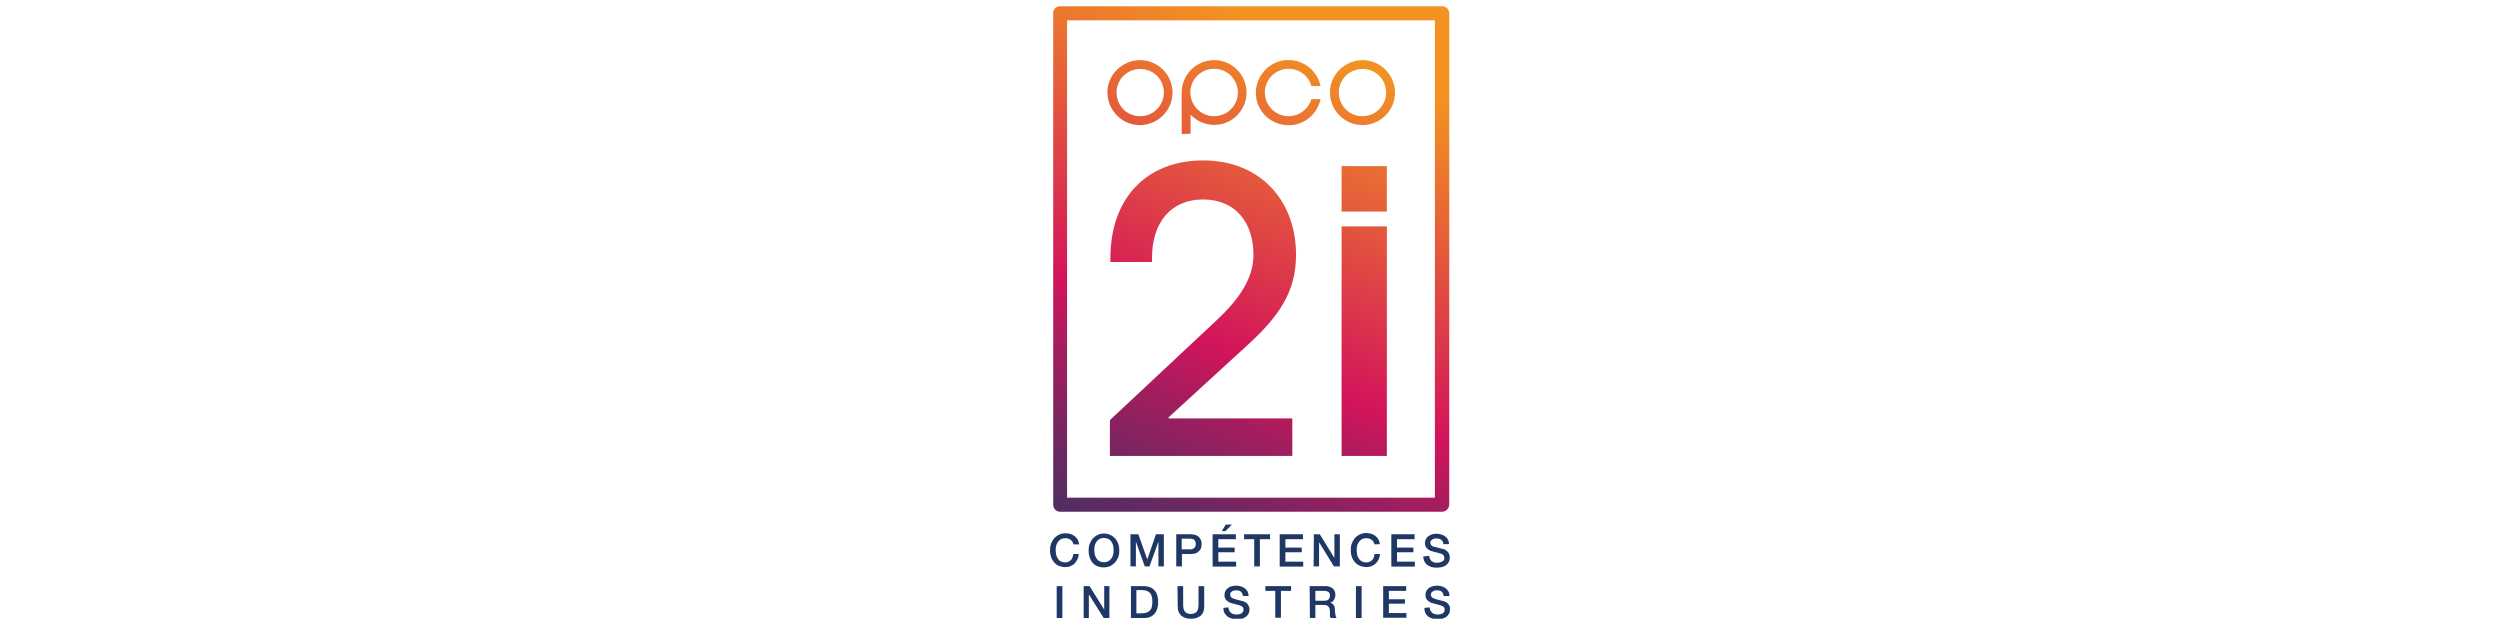 <?xml version="1.0" encoding="UTF-8"?> <svg xmlns="http://www.w3.org/2000/svg" width="200" height="50" viewBox="0 0 200 50" fill="none"><g clip-path="url(#clip0_4750_1532)"><path d="M93.802 7.398C93.802 8.841 92.634 9.988 91.208 10.008C89.782 10.027 88.614 8.841 88.594 7.418C88.574 5.995 89.762 4.829 91.188 4.809C92.634 4.809 93.802 5.975 93.802 7.398ZM93.109 7.398C93.109 6.351 92.257 5.501 91.208 5.521C90.158 5.521 89.307 6.371 89.327 7.418C89.327 8.466 90.178 9.316 91.228 9.296C92.257 9.296 93.109 8.446 93.109 7.398Z" fill="url(#paint0_linear_4750_1532)"></path><path d="M94.535 10.719V7.398C94.535 5.975 95.703 4.809 97.129 4.809C98.555 4.809 99.723 5.975 99.723 7.398C99.723 8.822 98.555 10.008 97.129 9.988C96.416 9.988 95.743 9.691 95.248 9.177V10.699L94.535 10.719ZM97.129 9.296C98.178 9.296 99.03 8.446 99.03 7.398C99.03 6.351 98.178 5.501 97.129 5.501C96.079 5.501 95.228 6.351 95.228 7.398C95.248 8.446 96.079 9.296 97.129 9.296Z" fill="url(#paint1_linear_4750_1532)"></path><path d="M111.604 7.398C111.604 8.841 110.436 9.988 109.01 10.008C107.564 10.008 106.416 8.841 106.396 7.418C106.376 5.995 107.564 4.829 108.99 4.809C110.436 4.809 111.584 5.975 111.604 7.398ZM110.891 7.398C110.891 6.351 110.04 5.501 108.99 5.521C107.941 5.521 107.089 6.371 107.109 7.418C107.109 8.466 107.96 9.316 109.01 9.296C110.04 9.296 110.891 8.446 110.891 7.398Z" fill="url(#paint2_linear_4750_1532)"></path><path d="M88.792 36.474V33.608L97.287 25.662C99.069 24.002 100.277 22.322 100.277 20.385C100.277 17.835 98.871 15.957 96.237 15.957C93.683 15.957 92.158 17.795 92.158 20.642V20.958H88.832V20.642C88.832 15.937 91.644 12.834 96.257 12.834C100.832 12.834 103.683 16.056 103.683 20.385C103.683 23.429 102.238 25.385 99.743 27.659L93.485 33.391V33.47H103.386V36.474H88.792Z" fill="url(#paint3_linear_4750_1532)"></path><path d="M115.347 40.941H84.812C84.495 40.941 84.257 40.684 84.257 40.388V1.053C84.238 0.757 84.495 0.5 84.812 0.5H115.366C115.683 0.5 115.941 0.757 115.941 1.053V40.368C115.921 40.704 115.663 40.941 115.347 40.941ZM85.366 39.815H114.792V1.627H85.366V39.815Z" fill="url(#paint4_linear_4750_1532)"></path><path d="M103.089 9.296C102.04 9.296 101.188 8.446 101.188 7.398C101.188 6.351 102.04 5.501 103.089 5.501C103.941 5.501 104.693 6.074 104.911 6.884H105.644C105.347 5.481 103.98 4.572 102.574 4.848C101.168 5.125 100.238 6.529 100.515 7.932C100.792 9.335 102.178 10.245 103.604 9.968C104.634 9.75 105.426 8.96 105.644 7.932H104.911C104.673 8.742 103.921 9.296 103.089 9.296Z" fill="url(#paint5_linear_4750_1532)"></path><path d="M107.327 13.289H110.95V16.925H107.327V13.289Z" fill="url(#paint6_linear_4750_1532)"></path><path d="M107.327 18.111H110.95V36.474H107.327V18.111Z" fill="url(#paint7_linear_4750_1532)"></path><path d="M85.881 43.55C85.861 43.491 85.842 43.412 85.802 43.353C85.762 43.294 85.723 43.234 85.663 43.195C85.604 43.155 85.545 43.116 85.485 43.096C85.406 43.076 85.327 43.056 85.228 43.056C85.109 43.056 84.99 43.076 84.871 43.135C84.772 43.195 84.693 43.274 84.634 43.353C84.574 43.452 84.515 43.55 84.495 43.669C84.455 43.788 84.455 43.906 84.455 44.025C84.455 44.144 84.475 44.262 84.495 44.381C84.515 44.499 84.574 44.598 84.634 44.697C84.693 44.796 84.772 44.875 84.871 44.914C84.99 44.974 85.109 44.993 85.228 44.993C85.327 44.993 85.406 44.974 85.485 44.934C85.564 44.895 85.624 44.855 85.683 44.796C85.743 44.736 85.782 44.657 85.802 44.578C85.842 44.499 85.861 44.401 85.861 44.321H86.297C86.297 44.46 86.257 44.618 86.198 44.736C86.139 44.855 86.059 44.974 85.98 45.072C85.881 45.171 85.762 45.231 85.644 45.29C85.525 45.349 85.386 45.369 85.228 45.369C85.049 45.369 84.871 45.33 84.713 45.27C84.555 45.211 84.436 45.112 84.317 44.974C84.218 44.855 84.119 44.697 84.079 44.539C84.02 44.381 84 44.203 84 44.025C84 43.847 84.02 43.669 84.079 43.511C84.139 43.353 84.218 43.215 84.317 43.076C84.436 42.958 84.555 42.859 84.713 42.78C84.871 42.701 85.049 42.661 85.228 42.661C85.366 42.661 85.505 42.681 85.644 42.72C85.762 42.76 85.881 42.819 85.98 42.898C86.079 42.977 86.158 43.076 86.218 43.175C86.277 43.294 86.317 43.412 86.337 43.55H85.881ZM88.317 42.681C88.495 42.681 88.673 42.72 88.832 42.799C88.99 42.859 89.109 42.977 89.228 43.096C89.327 43.215 89.426 43.373 89.465 43.531C89.525 43.689 89.545 43.867 89.545 44.045C89.545 44.223 89.525 44.401 89.465 44.559C89.406 44.717 89.327 44.855 89.208 44.993C89.089 45.112 88.97 45.211 88.812 45.29C88.475 45.428 88.099 45.428 87.782 45.29C87.624 45.231 87.505 45.132 87.386 44.993C87.287 44.875 87.208 44.717 87.168 44.559C87.109 44.381 87.089 44.223 87.089 44.045C87.089 43.867 87.109 43.689 87.168 43.531C87.228 43.373 87.307 43.234 87.406 43.096C87.525 42.977 87.644 42.879 87.802 42.799C87.96 42.72 88.139 42.681 88.317 42.681ZM88.317 43.037C88.198 43.037 88.079 43.056 87.96 43.116C87.861 43.175 87.782 43.254 87.723 43.333C87.663 43.432 87.604 43.531 87.584 43.649C87.545 43.768 87.545 43.886 87.545 44.005C87.545 44.124 87.564 44.242 87.584 44.361C87.604 44.48 87.663 44.578 87.723 44.677C87.782 44.776 87.861 44.855 87.96 44.895C88.178 45.013 88.455 45.013 88.673 44.895C88.772 44.835 88.852 44.756 88.911 44.677C88.97 44.578 89.03 44.48 89.049 44.361C89.089 44.242 89.089 44.124 89.089 44.005C89.089 43.886 89.069 43.768 89.049 43.649C89.03 43.531 88.97 43.432 88.911 43.333C88.852 43.234 88.772 43.175 88.673 43.116C88.555 43.076 88.436 43.037 88.317 43.037ZM90.436 42.74H91.069L91.782 44.756L92.475 42.74H93.109V45.31H92.673V43.333L91.96 45.31H91.584L90.871 43.333V45.31H90.436V42.74ZM94.119 42.74H95.248C95.406 42.74 95.545 42.76 95.703 42.819C95.901 42.898 96.04 43.076 96.099 43.274C96.139 43.452 96.139 43.63 96.099 43.788C96.079 43.886 96.04 43.966 95.96 44.045C95.881 44.124 95.802 44.203 95.703 44.242C95.564 44.302 95.406 44.321 95.248 44.321H94.555V45.31H94.099V42.74H94.119ZM94.574 43.946H95.228C95.287 43.946 95.327 43.946 95.386 43.926C95.445 43.906 95.485 43.886 95.525 43.847C95.564 43.807 95.604 43.768 95.624 43.728C95.644 43.669 95.663 43.59 95.663 43.531C95.663 43.452 95.644 43.392 95.624 43.313C95.604 43.254 95.564 43.215 95.525 43.175C95.485 43.135 95.426 43.116 95.386 43.116C95.327 43.096 95.267 43.096 95.208 43.096H94.535V43.946H94.574ZM97.01 42.74H98.871V43.135H97.465V43.807H98.772V44.183H97.465V44.934H98.891V45.33H97.01V42.74ZM98.059 41.969H98.555L98.04 42.483H97.743L98.059 41.969ZM99.525 42.74H101.604V43.135H100.792V45.31H100.337V43.135H99.525V42.74ZM102.376 42.74H104.238V43.135H102.832V43.807H104.139V44.183H102.832V44.934H104.257V45.33H102.376V42.74ZM105.109 42.74H105.584L106.752 44.638V42.74H107.188V45.31H106.713L105.545 43.412H105.525V45.31H105.089L105.109 42.74ZM109.96 43.55C109.941 43.491 109.921 43.412 109.881 43.353C109.842 43.294 109.802 43.234 109.743 43.195C109.683 43.155 109.624 43.116 109.564 43.096C109.485 43.076 109.406 43.056 109.307 43.056C109.188 43.056 109.069 43.076 108.95 43.135C108.851 43.195 108.772 43.274 108.713 43.353C108.653 43.452 108.594 43.55 108.574 43.669C108.535 43.788 108.535 43.906 108.535 44.025C108.535 44.144 108.554 44.262 108.574 44.381C108.594 44.499 108.653 44.598 108.713 44.697C108.772 44.796 108.851 44.855 108.95 44.914C109.069 44.974 109.188 44.993 109.307 44.993C109.406 44.993 109.485 44.974 109.584 44.934C109.663 44.895 109.723 44.855 109.782 44.796C109.842 44.736 109.881 44.657 109.901 44.578C109.941 44.499 109.96 44.401 109.96 44.321H110.396C110.396 44.46 110.356 44.618 110.297 44.736C110.178 44.993 109.98 45.191 109.723 45.29C109.406 45.408 109.069 45.389 108.772 45.25C108.614 45.191 108.495 45.092 108.376 44.954C108.277 44.835 108.178 44.677 108.139 44.519C108.079 44.341 108.059 44.183 108.059 44.005C108.059 43.827 108.079 43.649 108.139 43.491C108.198 43.333 108.277 43.195 108.376 43.056C108.495 42.938 108.614 42.839 108.772 42.76C108.931 42.681 109.109 42.641 109.287 42.641C109.426 42.641 109.564 42.661 109.703 42.701C109.822 42.74 109.941 42.799 110.04 42.879C110.139 42.958 110.218 43.056 110.277 43.155C110.337 43.274 110.376 43.392 110.396 43.531L109.96 43.55ZM111.307 42.74H113.168V43.135H111.762V43.807H113.069V44.183H111.762V44.934H113.188V45.33H111.307V42.74ZM114.337 44.46C114.337 44.539 114.356 44.638 114.396 44.717C114.436 44.776 114.475 44.835 114.535 44.895C114.594 44.934 114.653 44.974 114.733 44.993C114.812 45.013 114.891 45.033 114.99 45.013C115.069 45.013 115.168 45.013 115.248 44.974C115.307 44.954 115.366 44.914 115.426 44.895C115.465 44.855 115.505 44.816 115.525 44.776C115.545 44.736 115.564 44.677 115.545 44.638C115.545 44.559 115.525 44.48 115.485 44.42C115.446 44.381 115.386 44.341 115.347 44.321C115.248 44.282 115.149 44.262 115.03 44.223C114.911 44.183 114.752 44.163 114.574 44.104C114.475 44.084 114.376 44.045 114.297 43.985C114.238 43.946 114.178 43.886 114.119 43.827C114.079 43.768 114.04 43.709 114.02 43.649C114 43.59 114 43.511 114 43.452C114 43.333 114.02 43.215 114.079 43.116C114.139 43.017 114.198 42.938 114.297 42.879C114.396 42.819 114.495 42.76 114.594 42.74C114.713 42.701 114.832 42.701 114.931 42.701C115.05 42.701 115.188 42.72 115.307 42.76C115.426 42.799 115.525 42.839 115.624 42.918C115.723 42.997 115.782 43.076 115.842 43.175C115.901 43.294 115.921 43.412 115.921 43.531H115.465C115.465 43.392 115.406 43.254 115.287 43.175C115.168 43.096 115.03 43.076 114.911 43.076C114.851 43.076 114.792 43.076 114.752 43.096C114.693 43.096 114.653 43.116 114.594 43.155C114.554 43.175 114.515 43.215 114.475 43.254C114.396 43.373 114.416 43.531 114.515 43.63C114.574 43.689 114.653 43.728 114.733 43.748L114.851 43.768L115.069 43.827L115.307 43.886L115.485 43.926C115.564 43.946 115.644 43.985 115.703 44.045C115.762 44.084 115.822 44.144 115.861 44.203C115.901 44.262 115.941 44.321 115.96 44.401C115.98 44.46 115.98 44.539 115.98 44.598C115.98 44.736 115.96 44.855 115.901 44.974C115.842 45.072 115.762 45.152 115.663 45.231C115.564 45.29 115.446 45.349 115.327 45.369C115.069 45.428 114.792 45.428 114.535 45.369C114.416 45.33 114.297 45.27 114.198 45.211C114.099 45.132 114.02 45.033 113.96 44.934C113.901 44.796 113.861 44.657 113.861 44.519L114.337 44.46ZM84.535 46.891H84.99V49.441H84.535V46.891ZM86.693 46.891H87.168L88.337 48.769V46.891H88.752V49.441H88.297L87.129 47.583H87.109V49.441H86.693V46.891ZM90.475 46.891H91.525C91.703 46.891 91.881 46.931 92.04 46.99C92.178 47.049 92.297 47.148 92.396 47.267C92.495 47.385 92.555 47.523 92.594 47.662C92.673 47.978 92.673 48.334 92.594 48.65C92.555 48.788 92.495 48.927 92.396 49.065C92.297 49.184 92.178 49.283 92.04 49.342C91.881 49.421 91.703 49.441 91.525 49.441H90.475V46.891ZM90.911 49.065H91.347C91.485 49.065 91.644 49.045 91.782 48.986C91.881 48.947 91.98 48.868 92.04 48.788C92.099 48.709 92.139 48.611 92.158 48.492C92.198 48.255 92.198 48.018 92.158 47.781C92.139 47.682 92.099 47.583 92.04 47.484C91.98 47.405 91.881 47.326 91.782 47.286C91.644 47.227 91.505 47.207 91.347 47.207H90.911V49.065ZM94.198 46.891H94.653V48.373C94.653 48.453 94.653 48.551 94.673 48.63C94.673 48.709 94.713 48.788 94.752 48.868C94.792 48.947 94.852 49.006 94.931 49.045C95.148 49.144 95.386 49.144 95.604 49.045C95.683 49.006 95.743 48.947 95.782 48.868C95.822 48.788 95.842 48.709 95.861 48.63C95.861 48.532 95.881 48.453 95.881 48.373V46.891H96.337V48.532C96.337 48.67 96.317 48.828 96.257 48.966C96.218 49.085 96.139 49.184 96.04 49.263C95.941 49.342 95.822 49.401 95.703 49.441C95.426 49.52 95.129 49.52 94.852 49.441C94.733 49.401 94.614 49.342 94.515 49.263C94.416 49.184 94.356 49.065 94.297 48.966C94.238 48.828 94.218 48.69 94.218 48.532L94.198 46.891ZM98.277 48.591C98.277 48.67 98.297 48.769 98.337 48.848C98.376 48.907 98.416 48.966 98.475 49.026C98.535 49.065 98.594 49.105 98.673 49.124C98.752 49.144 98.832 49.164 98.931 49.164C99.01 49.164 99.109 49.144 99.188 49.124C99.248 49.105 99.307 49.085 99.347 49.045C99.386 49.006 99.426 48.966 99.445 48.927C99.465 48.887 99.465 48.828 99.485 48.788C99.485 48.709 99.465 48.63 99.426 48.571C99.386 48.532 99.327 48.492 99.287 48.472C99.188 48.433 99.069 48.393 98.97 48.373L98.535 48.255C98.436 48.235 98.356 48.196 98.257 48.136C98.198 48.097 98.139 48.037 98.079 47.978C98.04 47.919 98 47.859 97.98 47.8C97.96 47.741 97.96 47.662 97.96 47.603C97.96 47.484 97.98 47.365 98.04 47.267C98.099 47.168 98.158 47.089 98.257 47.029C98.356 46.97 98.455 46.911 98.555 46.891C98.673 46.871 98.772 46.851 98.891 46.851C99.01 46.851 99.148 46.871 99.267 46.911C99.386 46.95 99.485 46.99 99.584 47.069C99.782 47.207 99.901 47.444 99.881 47.682H99.426C99.426 47.543 99.366 47.425 99.267 47.326C99.148 47.247 99.03 47.227 98.891 47.227C98.832 47.227 98.792 47.227 98.733 47.247C98.673 47.247 98.634 47.267 98.574 47.306C98.535 47.326 98.495 47.365 98.455 47.405C98.416 47.444 98.416 47.504 98.416 47.563C98.416 47.642 98.436 47.721 98.495 47.781C98.555 47.84 98.634 47.879 98.713 47.899L98.832 47.939L99.049 47.998L99.287 48.057L99.445 48.097C99.525 48.117 99.604 48.156 99.663 48.196C99.723 48.235 99.782 48.294 99.822 48.354C99.861 48.413 99.901 48.472 99.921 48.532C99.941 48.591 99.96 48.67 99.96 48.729C99.96 48.848 99.941 48.986 99.881 49.105C99.822 49.204 99.743 49.302 99.644 49.362C99.545 49.421 99.445 49.48 99.327 49.5C99.208 49.52 99.089 49.54 98.951 49.54C98.812 49.54 98.673 49.52 98.535 49.48C98.416 49.441 98.297 49.401 98.198 49.322C98.099 49.243 98.02 49.144 97.96 49.045C97.901 48.927 97.861 48.788 97.881 48.63L98.277 48.591ZM101.228 46.891H103.287V47.267H102.475V49.421H102.02V47.267H101.228V46.891ZM104.772 46.891H105.98C106.198 46.871 106.436 46.931 106.614 47.069C106.752 47.188 106.832 47.385 106.832 47.583C106.832 47.682 106.812 47.781 106.772 47.879C106.752 47.958 106.693 48.018 106.653 48.077C106.614 48.117 106.574 48.156 106.515 48.176C106.475 48.196 106.436 48.215 106.416 48.215C106.455 48.215 106.495 48.235 106.535 48.255C106.574 48.275 106.614 48.314 106.653 48.354C106.693 48.393 106.733 48.453 106.752 48.512C106.772 48.591 106.792 48.67 106.792 48.769C106.792 48.907 106.812 49.045 106.832 49.184C106.851 49.283 106.871 49.362 106.931 49.441H106.455C106.416 49.382 106.396 49.322 106.396 49.263V49.065C106.396 48.966 106.396 48.868 106.376 48.769C106.376 48.69 106.337 48.63 106.297 48.551C106.257 48.492 106.198 48.453 106.139 48.433C106.059 48.413 105.98 48.393 105.881 48.393H105.228V49.441H104.792L104.772 46.891ZM105.228 48.057H105.96C106.079 48.057 106.198 48.037 106.277 47.958C106.356 47.879 106.396 47.761 106.396 47.662C106.396 47.603 106.396 47.523 106.356 47.464C106.337 47.425 106.297 47.365 106.257 47.346C106.218 47.326 106.158 47.306 106.119 47.286C106.059 47.286 106 47.267 105.96 47.267H105.228V48.057ZM108.475 46.891H108.931V49.441H108.475V46.891ZM110.653 46.891H112.495V47.267H111.109V47.939H112.396V48.294H111.109V49.045H112.515V49.421H110.653V46.891ZM114.376 48.591C114.376 48.67 114.396 48.769 114.436 48.848C114.475 48.907 114.515 48.966 114.574 49.026C114.634 49.065 114.693 49.105 114.772 49.124C114.851 49.144 114.931 49.164 115.03 49.164C115.109 49.164 115.208 49.144 115.287 49.124C115.347 49.105 115.406 49.065 115.446 49.045C115.485 49.006 115.525 48.966 115.545 48.927C115.564 48.887 115.564 48.828 115.564 48.788C115.584 48.709 115.564 48.63 115.505 48.571C115.465 48.532 115.406 48.492 115.366 48.472C115.267 48.433 115.149 48.393 115.05 48.373L114.614 48.255C114.515 48.235 114.436 48.196 114.337 48.136C114.277 48.097 114.218 48.037 114.158 47.978C114.119 47.919 114.079 47.859 114.059 47.8C114.04 47.741 114.04 47.662 114.04 47.603C114.04 47.484 114.059 47.365 114.119 47.267C114.178 47.168 114.238 47.089 114.337 47.029C114.436 46.97 114.535 46.911 114.634 46.891C114.752 46.871 114.851 46.851 114.97 46.851C115.089 46.851 115.228 46.871 115.347 46.911C115.465 46.95 115.564 46.99 115.663 47.069C115.743 47.128 115.822 47.227 115.881 47.326C115.941 47.444 115.96 47.563 115.96 47.682H115.485C115.485 47.543 115.426 47.425 115.327 47.326C115.208 47.247 115.089 47.227 114.95 47.227C114.891 47.227 114.851 47.227 114.792 47.247C114.733 47.247 114.693 47.267 114.634 47.306C114.594 47.326 114.554 47.365 114.515 47.405C114.436 47.523 114.455 47.682 114.554 47.781C114.614 47.84 114.693 47.879 114.772 47.899L114.891 47.939L115.109 47.998L115.347 48.057L115.505 48.097C115.584 48.117 115.663 48.156 115.723 48.196C115.782 48.235 115.842 48.294 115.881 48.354C115.921 48.413 115.96 48.472 115.98 48.532C116 48.591 116 48.67 116 48.729C116 48.848 115.98 48.986 115.921 49.105C115.861 49.204 115.782 49.302 115.683 49.362C115.584 49.421 115.465 49.48 115.366 49.5C115.109 49.559 114.832 49.559 114.594 49.48C114.475 49.441 114.356 49.401 114.257 49.322C114.158 49.243 114.079 49.144 114.04 49.045C113.98 48.927 113.941 48.788 113.96 48.63L114.376 48.591Z" fill="#1F3765"></path></g><defs><linearGradient id="paint0_linear_4750_1532" x1="74.25" y1="47.798" x2="94.745" y2="-1.212" gradientUnits="userSpaceOnUse"><stop stop-color="#1F3765"></stop><stop offset="0.06" stop-color="#283564"></stop><stop offset="0.15" stop-color="#423063"></stop><stop offset="0.28" stop-color="#6B2861"></stop><stop offset="0.42" stop-color="#A41D5E"></stop><stop offset="0.52" stop-color="#D3145B"></stop><stop offset="0.99" stop-color="#F29222"></stop></linearGradient><linearGradient id="paint1_linear_4750_1532" x1="79.295" y1="49.907" x2="99.79" y2="0.897" gradientUnits="userSpaceOnUse"><stop stop-color="#1F3765"></stop><stop offset="0.06" stop-color="#283564"></stop><stop offset="0.15" stop-color="#423063"></stop><stop offset="0.28" stop-color="#6B2861"></stop><stop offset="0.42" stop-color="#A41D5E"></stop><stop offset="0.52" stop-color="#D3145B"></stop><stop offset="0.99" stop-color="#F29222"></stop></linearGradient><linearGradient id="paint2_linear_4750_1532" x1="89.382" y1="54.125" x2="109.877" y2="5.116" gradientUnits="userSpaceOnUse"><stop stop-color="#1F3765"></stop><stop offset="0.06" stop-color="#283564"></stop><stop offset="0.15" stop-color="#423063"></stop><stop offset="0.28" stop-color="#6B2861"></stop><stop offset="0.42" stop-color="#A41D5E"></stop><stop offset="0.52" stop-color="#D3145B"></stop><stop offset="0.99" stop-color="#F29222"></stop></linearGradient><linearGradient id="paint3_linear_4750_1532" x1="85.615" y1="52.549" x2="106.108" y2="3.54" gradientUnits="userSpaceOnUse"><stop stop-color="#1F3765"></stop><stop offset="0.06" stop-color="#283564"></stop><stop offset="0.15" stop-color="#423063"></stop><stop offset="0.28" stop-color="#6B2861"></stop><stop offset="0.42" stop-color="#A41D5E"></stop><stop offset="0.52" stop-color="#D3145B"></stop><stop offset="0.99" stop-color="#F29222"></stop></linearGradient><linearGradient id="paint4_linear_4750_1532" x1="86.558" y1="52.943" x2="107.051" y2="3.934" gradientUnits="userSpaceOnUse"><stop stop-color="#1F3765"></stop><stop offset="0.06" stop-color="#283564"></stop><stop offset="0.15" stop-color="#423063"></stop><stop offset="0.28" stop-color="#6B2861"></stop><stop offset="0.42" stop-color="#A41D5E"></stop><stop offset="0.52" stop-color="#D3145B"></stop><stop offset="0.99" stop-color="#F29222"></stop></linearGradient><linearGradient id="paint5_linear_4750_1532" x1="84.353" y1="52.021" x2="104.848" y2="3.012" gradientUnits="userSpaceOnUse"><stop stop-color="#1F3765"></stop><stop offset="0.06" stop-color="#283564"></stop><stop offset="0.15" stop-color="#423063"></stop><stop offset="0.28" stop-color="#6B2861"></stop><stop offset="0.42" stop-color="#A41D5E"></stop><stop offset="0.52" stop-color="#D3145B"></stop><stop offset="0.99" stop-color="#F29222"></stop></linearGradient><linearGradient id="paint6_linear_4750_1532" x1="92.264" y1="55.331" x2="112.759" y2="6.32" gradientUnits="userSpaceOnUse"><stop stop-color="#1F3765"></stop><stop offset="0.06" stop-color="#283564"></stop><stop offset="0.15" stop-color="#423063"></stop><stop offset="0.28" stop-color="#6B2861"></stop><stop offset="0.42" stop-color="#A41D5E"></stop><stop offset="0.52" stop-color="#D3145B"></stop><stop offset="0.99" stop-color="#F29222"></stop></linearGradient><linearGradient id="paint7_linear_4750_1532" x1="96.613" y1="57.147" x2="117.106" y2="8.138" gradientUnits="userSpaceOnUse"><stop stop-color="#1F3765"></stop><stop offset="0.06" stop-color="#283564"></stop><stop offset="0.15" stop-color="#423063"></stop><stop offset="0.28" stop-color="#6B2861"></stop><stop offset="0.42" stop-color="#A41D5E"></stop><stop offset="0.52" stop-color="#D3145B"></stop><stop offset="0.99" stop-color="#F29222"></stop></linearGradient><clipPath id="clip0_4750_1532"><rect width="32" height="49" fill="white" transform="translate(84 0.5)"></rect></clipPath></defs></svg> 